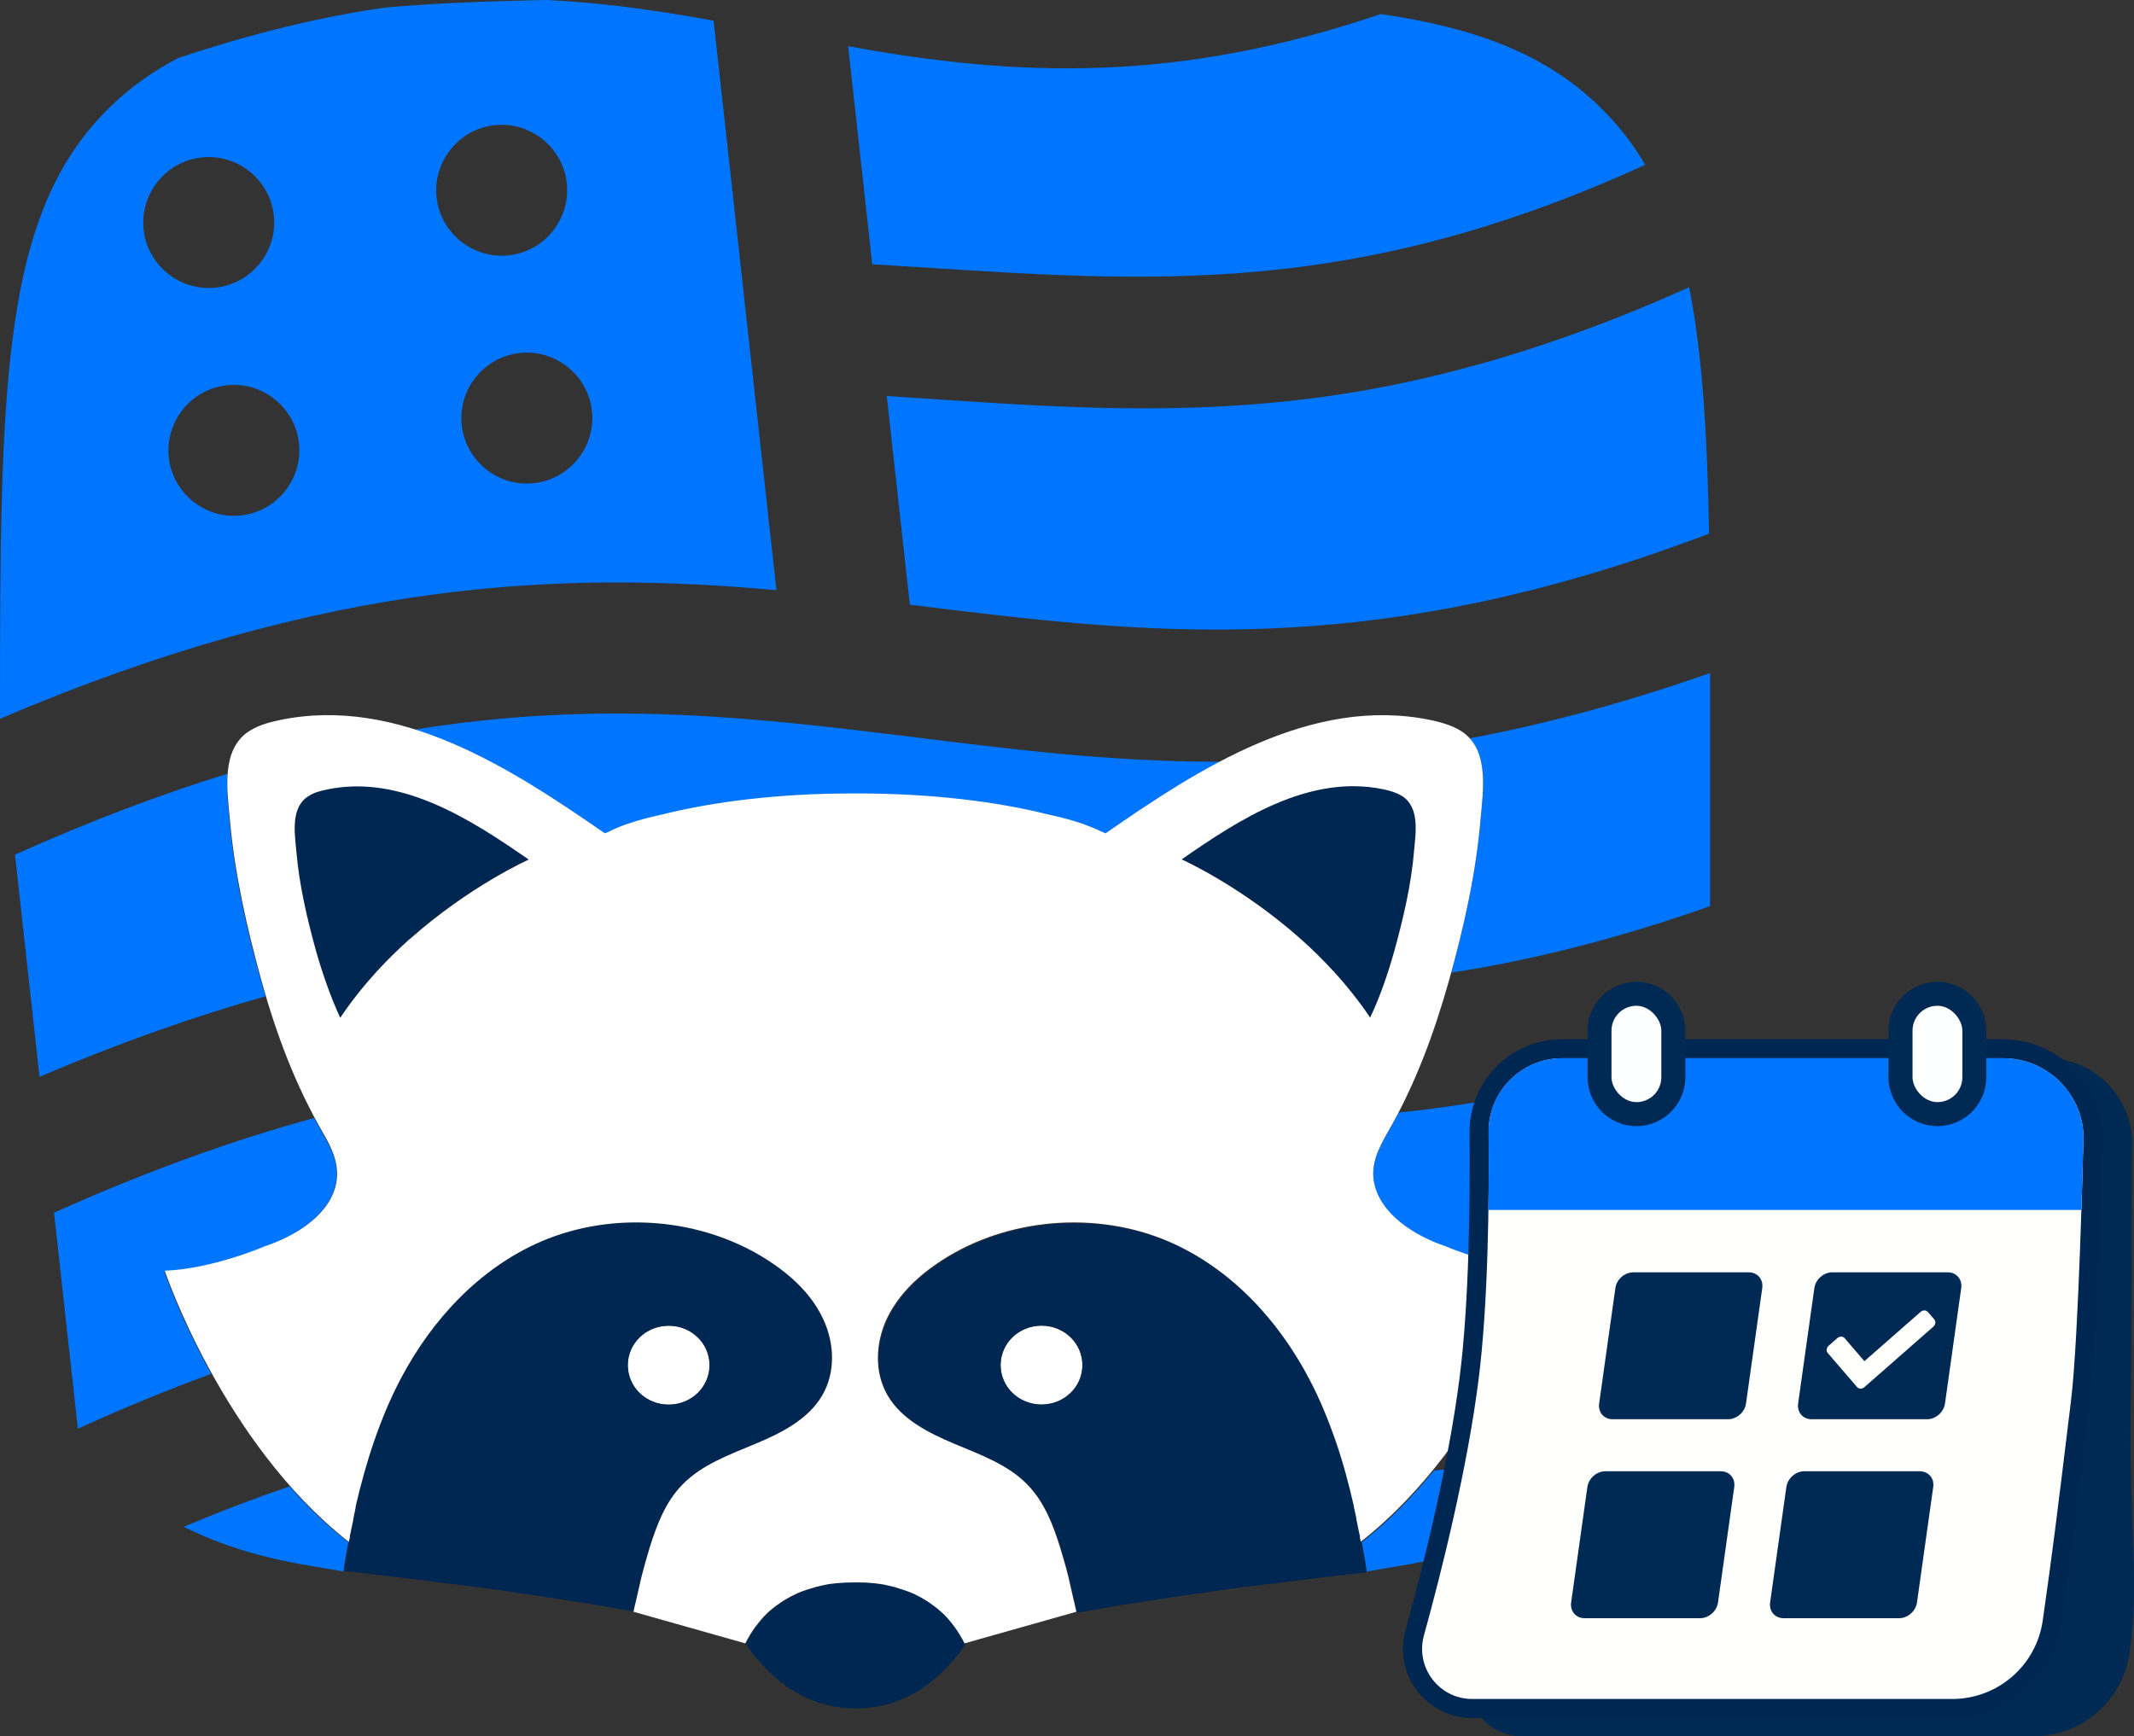 <?xml version="1.0" encoding="UTF-8"?><svg id="Layer_2" xmlns="http://www.w3.org/2000/svg" viewBox="0 0 224.79 182.91"><rect x="0" y="0" width="224.79" height="182.91" fill="#333333" stroke="none"/><defs><style>.cls-1{fill:#0075ff;}.cls-2{fill:#fffffe;}.cls-3{fill:#fff;}.cls-4{fill:#002a54;}.cls-5{fill:#002652;}.cls-6{fill:#feffff;}</style></defs><g id="Layer_1-2"><path class="cls-1" d="M43.57,76.87c7.29,2.27,14.1,6.81,20.11,10.97.12-.05.22-.09.34-.14.68-.33,1.39-.61,2.09-.87,1.17-.4,2.36-.7,3.55-.96,5.6-1.41,12.56-2.23,20.08-2.23h.63c7.52,0,14.46.82,20.08,2.23,1.19.26,2.39.56,3.55.96.71.23,1.41.54,2.09.87.12.05.22.09.34.14,3.75-2.6,7.81-5.34,12.11-7.59-11.94.01-22.54-1.39-32.76-2.65-16.56-2.04-32.65-3.9-52.23-.72Z"/><path class="cls-1" d="M1.58,90.04l2.58,23.4c8.49-3.62,16.39-6.38,23.81-8.48-.16-.53-.32-1.06-.47-1.6-1.56-5.56-2.85-11.31-3.33-17.02-.13-1.43-.35-3.18-.22-4.82-6.95,2.14-14.37,4.93-22.37,8.52Z"/><path class="cls-1" d="M93.41,41.72l2.43,21.99c24.38,2.97,48.12,6.22,84.19-7.49-.19-10.54-.71-19.02-2.1-25.96-15.63,7.03-29.28,10.57-41.61,11.93-14.83,1.64-27.84.51-42.91-.47Z"/><path class="cls-1" d="M152.87,102.47c8.35-1.29,17.34-3.5,27.27-7.01,0-1.87,0-3.78,0-5.75v-12.79c0-2.07,0-4.07,0-6.02-9.16,3.22-17.56,5.43-25.36,6.89,2,2.16,1.43,5.9,1.19,8.54-.46,5.4-1.67,10.85-3.1,16.14Z"/><path class="cls-1" d="M0,75.72c34.55-14.74,59.4-15.58,81.79-13.54l-6.62-60c-5.67-1.03-11.42-1.89-17.56-2.18-6.39.12-12.03.35-17.05.8-6.84.97-14.09,2.74-21.8,5.32-2.62,1.36-4.95,3.02-7.05,5.04C.13,22.31,0,40.21,0,75.72ZM62.35,43.29c.42,3.77-2.33,7.2-6.1,7.61-3.77.42-7.2-2.33-7.61-6.1-.42-3.77,2.33-7.2,6.1-7.61,3.77-.42,7.2,2.33,7.61,6.1ZM52.09,13.19c3.77-.42,7.2,2.33,7.61,6.1.42,3.77-2.33,7.2-6.1,7.61s-7.2-2.33-7.61-6.1,2.33-7.2,6.1-7.61ZM31.49,46.69c.42,3.77-2.33,7.2-6.1,7.61-3.77.42-7.2-2.33-7.61-6.1s2.33-7.2,6.1-7.61c3.77-.42,7.2,2.33,7.61,6.1ZM21.23,16.59c3.77-.42,7.2,2.33,7.61,6.1.42,3.77-2.33,7.2-6.1,7.61-3.77.42-7.2-2.33-7.61-6.1s2.33-7.2,6.1-7.61Z"/><path class="cls-1" d="M153.43,154.69c-.8.09-1.59.16-2.38.23-2.19,2.69-4.7,5.28-7.55,7.52l-.07.05s.05.23.07.35c.07.4.15.8.22,1.2,0,.14.07.52.15.89,0,.07,0,.12.02.19,0,0,.05.28.05.4v.05l.51-.09c1.07-.19,3.58-.61,3.85-.66,1.56-.28,3.12-.63,4.67-1.03,2.99-.8,5.92-1.88,8.62-3.33,2.51-1.34,4.82-3.03,6.84-4.98,1.38-1.33,2.59-2.76,3.66-4.29-6.53,1.73-12.72,2.86-18.66,3.52Z"/><path class="cls-1" d="M30.51,156.59c-3.61,1.23-7.32,2.64-11.15,4.26,2.48,1.25,5.13,2.21,7.8,2.93,1.53.42,3.09.75,4.67,1.03.27.05,2.75.47,3.85.66l.51.09v-.05c0-.12.05-.35.05-.4,0-.07,0-.12.02-.19.05-.38.12-.75.15-.89.07-.4.15-.8.22-1.2,0-.12.05-.23.07-.35l-.07-.05c-2.25-1.77-4.29-3.76-6.13-5.85Z"/><path class="cls-1" d="M89.34,4.87l2.54,22.97c27.22,1.65,49.05,4.3,81.43-10.48-1.35-2.28-2.95-4.33-4.88-6.19-5.6-5.41-12.84-8.22-23-9.69-21.38,7.29-38.31,6.65-56.08,3.39Z"/><path class="cls-1" d="M17.31,133.92c5.06-.19,10.56-2.58,10.56-2.58,3.14-1.06,6.86-3.31,7.52-6.71.37-1.88-.46-3.59-1.39-5.21-.31-.54-.61-1.09-.91-1.64-8.38,2.29-17.43,5.51-27.4,9.98l2.51,22.76c4.74-2.17,9.42-4.09,14.05-5.78-3.35-6.05-4.96-10.82-4.96-10.82Z"/><path class="cls-1" d="M178.22,134.81c1.19-6.73,1.64-14.84,1.81-24.76-12.13,3.97-22.89,6.14-32.69,7.16-.39.74-.78,1.48-1.21,2.2-.93,1.6-1.73,3.31-1.39,5.21.63,3.43,4.36,5.66,7.52,6.71,0,0,5.5,2.39,10.56,2.58,0,0-.78,2.3-2.37,5.73,6.28-1.24,12.34-2.98,17.76-4.83Z"/><path class="cls-3" d="M70.42,147.98c2.39,0,4.31-1.85,4.31-4.16s-1.92-4.16-4.31-4.16-4.31,1.85-4.31,4.16,1.92,4.16,4.31,4.16Z"/><path class="cls-3" d="M109.71,139.67c-2.39,0-4.31,1.85-4.31,4.16s1.92,4.16,4.31,4.16,4.31-1.85,4.31-4.16-1.92-4.16-4.31-4.16Z"/><path class="cls-5" d="M142.94,160.02s-.05-.19-.05-.28l.05.28Z"/><path class="cls-5" d="M142.79,159.36s-.05-.21-.07-.31l.07.31Z"/><path class="cls-5" d="M143.26,161.6c-.05-.19-.1-.45-.15-.7l.15.7Z"/><path class="cls-5" d="M142.75,159.08s-.05-.19-.05-.26l.05.26Z"/><path class="cls-5" d="M34.47,83.14c-.68.14-1.36.33-1.97.7-1.9,1.17-1.46,3.9-1.29,5.75.29,3.54,1.12,7.09,2.07,10.54.68,2.42,1.48,4.79,2.56,7.07,1.19-1.78,2.51-3.4,3.87-4.91,1.12-1.22,2.26-2.35,3.43-3.38,6.3-5.61,12.56-8.4,12.56-8.4-6.04-4.2-13.41-9.01-21.23-7.39v.02Z"/><path class="cls-5" d="M145.67,83.14c.68.14,1.36.33,1.97.7,1.9,1.17,1.46,3.9,1.29,5.75-.29,3.54-1.12,7.09-2.07,10.54-.68,2.42-1.48,4.79-2.56,7.07-1.19-1.78-2.51-3.4-3.87-4.91-1.12-1.22-2.26-2.35-3.43-3.38-6.3-5.61-12.56-8.4-12.56-8.4,6.04-4.2,13.41-9.01,21.23-7.39v.02Z"/><path class="cls-5" d="M66.87,169.06c.02-.16.07-.28.1-.42l.58-2.54c.24-.99.54-1.97.83-2.96.75-2.44,1.7-4.93,3.51-6.76,2.04-2.09,4.94-3.12,7.67-4.27,2.73-1.15,5.55-2.58,7.01-5.07,1.44-2.44,1.29-5.56.1-8.1-.78-1.64-1.95-3.08-3.33-4.3-.75-.68-1.61-1.29-2.46-1.85-6.91-4.48-16.26-5.26-23.88-2-6.55,2.82-11.59,8.31-14.82,14.48-1.12,2.11-2.02,4.32-2.8,6.57-.78,2.25-1.39,4.55-1.92,6.88v.12l-.05.26-.07.31s-.05.23-.07.35l-.05.28v.05c-.05.28-.12.56-.17.82l-.15.7s-.02.16-.05.23v.16c0,.07-.02.12-.05.19,0,.07-.02.16-.05.23,0,.12-.05.23-.07.35-.07.4-.15.8-.22,1.2,0,.14-.07.52-.15.89,0,.07,0,.12-.02.19,0,0-.05.28-.05.4v.05c.24.05.51.07.75.09.24.02.49.05.73.07.32.05.63.07.97.12.39.05.78.09,1.17.14.46.05.9.12,1.36.16.51.07,1.02.12,1.53.19.56.07,1.12.14,1.68.21.61.07,1.22.14,1.83.23.63.07,1.29.16,1.92.23.68.09,1.34.16,2.02.26.68.09,1.39.19,2.07.28.71.09,1.41.19,2.12.31.71.09,1.44.21,2.14.31.71.09,1.44.21,2.14.33.71.12,1.41.21,2.12.33.71.12,1.39.23,2.07.33.68.12,1.34.23,2.02.35.41.07.85.14,1.27.23l.56.07.17-.75v.05ZM66.14,143.82c0-2.3,1.92-4.15,4.31-4.15s4.31,1.85,4.31,4.15-1.92,4.16-4.31,4.16-4.31-1.85-4.31-4.16Z"/><path class="cls-5" d="M143.89,165.12c0-.07,0-.12-.02-.19-.05-.38-.12-.75-.15-.89-.07-.4-.15-.8-.22-1.2,0-.12-.05-.23-.07-.35,0-.07-.02-.16-.05-.23,0-.07-.02-.12-.05-.19v-.07s-.02-.05-.02-.09c0-.07-.02-.14-.05-.23l-.15-.7c-.05-.26-.12-.54-.17-.82v-.05l-.05-.28c-.02-.12-.05-.23-.07-.35l-.07-.31-.05-.26v-.12c-.54-2.32-1.14-4.62-1.92-6.88-.78-2.25-1.68-4.46-2.8-6.57-3.24-6.17-8.28-11.67-14.82-14.48-7.62-3.26-16.94-2.49-23.88,2-.85.56-1.7,1.17-2.46,1.85-1.39,1.22-2.56,2.65-3.33,4.3-1.22,2.56-1.34,5.66.1,8.1,1.46,2.49,4.28,3.94,7.01,5.07,2.73,1.15,5.62,2.18,7.67,4.27,1.83,1.85,2.75,4.32,3.51,6.76.29.99.58,1.97.83,2.96l.58,2.54c.02.14.07.26.1.4l.17.77.56-.07c.41-.07.85-.16,1.27-.23.68-.12,1.34-.23,2.02-.35.68-.12,1.39-.23,2.07-.33.71-.12,1.41-.21,2.12-.33.71-.12,1.44-.21,2.14-.33.71-.09,1.44-.21,2.14-.31.71-.09,1.41-.19,2.12-.31.68-.09,1.39-.19,2.07-.28.68-.09,1.34-.19,2.02-.26.63-.09,1.29-.16,1.92-.23.61-.07,1.22-.14,1.83-.23.56-.07,1.12-.14,1.68-.21.51-.07,1.02-.12,1.53-.19.46-.05.9-.12,1.36-.16.39-.05.78-.09,1.17-.14.32-.05.63-.07.97-.12.24-.02.49-.05.73-.07.24-.02.51-.05.75-.09v-.05c0-.12-.05-.35-.05-.4l.02-.05ZM109.71,147.96c-2.39,0-4.31-1.85-4.31-4.16s1.92-4.16,4.31-4.16,4.31,1.85,4.31,4.16-1.92,4.16-4.31,4.16Z"/><path class="cls-5" d="M101.17,172.25c-.17-.28-.34-.54-.54-.82-.19-.26-.39-.49-.58-.73-.19-.23-.39-.45-.61-.66-.19-.19-.41-.4-.63-.56-.22-.19-.44-.35-.66-.49-.22-.16-.44-.31-.68-.45-.22-.14-.46-.26-.68-.38-.22-.12-.46-.21-.68-.33-.22-.09-.44-.19-.68-.26-.22-.07-.44-.16-.66-.21-.22-.07-.44-.12-.63-.19-.19-.05-.41-.09-.61-.14-.19-.05-.39-.07-.58-.12-.17-.02-.37-.05-.54-.07-.17,0-.32-.05-.49-.05-.54-.05-1.07-.07-1.61-.07h-.39c-.54,0-1.07,0-1.61.07-.17,0-.34.02-.49.05-.17,0-.37.05-.54.07-.19.02-.39.07-.58.12-.19.05-.41.09-.61.14-.22.05-.44.12-.63.19-.22.07-.44.14-.66.21-.22.09-.46.16-.68.26-.24.09-.46.21-.68.33-.24.12-.46.23-.68.38-.22.14-.46.28-.68.45s-.44.33-.66.49c-.22.19-.44.38-.63.56-.22.21-.41.42-.61.66-.19.23-.39.47-.58.73-.19.26-.37.54-.54.82-.17.28-.34.59-.49.89,0,0,0,.05.02.05.46.77,1.05,1.5,1.68,2.16,1.19,1.29,2.58,2.44,4.16,3.26,1.75.92,3.72,1.36,5.72,1.38,2-.02,3.97-.47,5.72-1.38,1.58-.82,2.97-1.97,4.16-3.26.61-.68,1.19-1.38,1.68-2.16l.02-.05c-.15-.31-.32-.61-.49-.89h-.1Z"/><path class="cls-3" d="M152.26,131.29c-3.14-1.06-6.86-3.31-7.52-6.71-.37-1.88.46-3.59,1.39-5.21,2.92-5.02,4.94-10.52,6.5-16.06,1.56-5.56,2.85-11.31,3.33-17.02.27-3,.97-7.39-2.09-9.3-.95-.59-2.07-.89-3.16-1.13-12.59-2.61-24.49,5.16-34.25,11.93-.12-.05-.22-.09-.34-.14-.68-.33-1.39-.61-2.09-.87-1.17-.4-2.36-.7-3.55-.96-5.6-1.41-12.56-2.23-20.08-2.23h-.63c-7.52,0-14.46.82-20.08,2.23-1.19.26-2.39.56-3.55.96-.71.23-1.41.54-2.09.87-.12.05-.22.09-.34.14-9.76-6.76-21.67-14.55-34.25-11.93-1.1.23-2.22.54-3.16,1.13-3.07,1.92-2.36,6.31-2.09,9.3.49,5.7,1.8,11.46,3.33,17.02,1.53,5.56,3.58,11.03,6.5,16.06.93,1.6,1.73,3.31,1.39,5.21-.63,3.43-4.36,5.66-7.52,6.71,0,0-5.5,2.39-10.56,2.58,0,0,6.09,18.1,19.33,28.52l.07.05s.02-.16.05-.23c0-.07.02-.12.05-.19v-.19l.05-.23c.02-.14.07-.31.1-.49,0-.07.02-.14.05-.21l.17-.82v-.05c0-.09.05-.19.05-.28l.07-.35s.05-.21.07-.31c0-.12.05-.19.05-.26v-.12c.54-2.32,1.17-4.62,1.95-6.88.78-2.25,1.68-4.46,2.8-6.57,3.24-6.17,8.28-11.67,14.82-14.48,7.62-3.26,16.94-2.49,23.88,2,.85.56,1.7,1.17,2.46,1.85,1.39,1.22,2.56,2.65,3.33,4.3,1.22,2.56,1.34,5.66-.1,8.1-1.46,2.49-4.28,3.94-7.01,5.07-2.73,1.15-5.62,2.18-7.67,4.27-1.83,1.85-2.75,4.32-3.51,6.76-.29.99-.58,1.97-.83,2.96l-.58,2.54c-.02.14-.07.26-.1.4l-.17.77,11.78,3.33c.15-.31.32-.61.49-.89.17-.28.34-.54.54-.82.19-.26.39-.49.58-.73.19-.23.39-.45.61-.66.19-.19.41-.4.63-.56.22-.19.44-.35.66-.49.22-.16.44-.31.68-.45.22-.14.46-.26.68-.38.22-.12.46-.21.68-.33.22-.09.44-.19.68-.26.22-.07.44-.16.66-.21.22-.07.44-.12.63-.19.19-.05.41-.09.61-.14.19-.05.39-.07.58-.12.17-.02.37-.05.54-.07.17,0,.32-.05.49-.05.54-.05,1.07-.07,1.61-.07h.39c.54,0,1.07,0,1.61.07.17,0,.34.02.49.05.17,0,.37.05.54.07.19.02.39.07.58.12.19.05.41.09.61.14.22.05.44.12.63.19.22.07.44.14.66.21.22.09.46.16.68.26.24.09.46.21.68.33.24.12.46.23.68.38.22.14.46.28.68.45.22.16.44.33.66.49.22.19.44.38.63.56.22.21.41.42.61.66.19.23.39.47.58.73.19.26.37.54.54.82.17.28.34.59.49.89l11.78-3.33-.17-.75c-.02-.16-.07-.28-.1-.42l-.58-2.54c-.24-.99-.54-1.97-.83-2.96-.75-2.44-1.7-4.93-3.51-6.76-2.04-2.09-4.94-3.12-7.67-4.27-2.73-1.15-5.55-2.58-7.01-5.07-1.44-2.44-1.29-5.56-.1-8.1.78-1.64,1.95-3.08,3.33-4.3.75-.68,1.61-1.29,2.46-1.85,6.91-4.48,16.26-5.26,23.88-2,6.55,2.82,11.59,8.31,14.82,14.48,1.12,2.11,2.02,4.32,2.8,6.57.78,2.25,1.39,4.55,1.92,6.88v.12s.05.14.07.26c0,.09.05.19.07.31l.07.35s.05.19.05.28v.05l.17.82c.05.26.1.52.15.7l.05.23v.16c0,.07.02.12.05.19,0,.07.02.16.05.23l.07-.05c13.24-10.42,19.33-28.52,19.33-28.52-5.06-.19-10.56-2.58-10.56-2.58l.1.02ZM43.14,98.94c-1.14,1.03-2.31,2.16-3.43,3.38-1.36,1.5-2.68,3.12-3.87,4.91-1.05-2.28-1.87-4.67-2.56-7.07-.95-3.45-1.78-7.02-2.07-10.54-.17-1.85-.61-4.58,1.29-5.75.58-.38,1.27-.56,1.97-.7,7.79-1.62,15.17,3.19,21.23,7.39,0,0-6.26,2.79-12.56,8.4v-.02ZM140.46,102.32c-1.12-1.22-2.26-2.35-3.43-3.38-6.3-5.61-12.56-8.4-12.56-8.4,6.04-4.2,13.41-9.01,21.23-7.39.68.14,1.36.33,1.97.7,1.9,1.17,1.46,3.9,1.29,5.75-.29,3.54-1.12,7.09-2.07,10.54-.68,2.42-1.48,4.79-2.56,7.07-1.19-1.78-2.51-3.4-3.87-4.91v.02Z"/><path class="cls-4" d="M214.14,182.91h-53.84c-3.71,0-6.4-3.51-5.42-7.07,1.99-7.18,4.87-18.62,6.15-28.64,1.06-8.38,1.19-19.79,1.12-27.44-.04-4.56,3.66-8.27,8.25-8.27h45.16c5.32,0,9.49,4.55,8.99,9.81,0,0,.01,19.45-.1,26.54-.22,14.23,1,18.28-.14,26.31-.72,5.03-5.05,8.77-10.16,8.77Z"/><path class="cls-2" d="M155.07,179.99c-1.98,0-3.8-.9-4.99-2.47-1.2-1.57-1.59-3.57-1.06-5.48,1.98-7.19,4.58-17.7,5.74-26.93.98-7.78,1.11-18.32,1.04-25.8-.02-2.35.88-4.57,2.54-6.24,1.65-1.67,3.86-2.59,6.21-2.59h46.45c2.66,0,5.22,1.13,7.01,3.1,1.79,1.97,2.68,4.62,2.43,7.27-.02.75-.48,20.17-1.29,26.79-1.64,13.43-1.91,15.59-2.99,23.21-.74,5.21-5.26,9.14-10.53,9.14h-50.56Z"/><path class="cls-5" d="M211,111.49c5,0,8.91,4.3,8.44,9.27,0,0-.47,20.11-1.28,26.76-1.65,13.57-1.91,15.61-2.98,23.19-.67,4.75-4.74,8.28-9.54,8.28h-50.56c-3.49,0-6.01-3.32-5.09-6.68,1.87-6.78,4.58-17.6,5.77-27.07,1-7.92,1.11-18.7,1.05-25.93-.04-4.31,3.44-7.82,7.75-7.82h46.45M211,109.49h-46.45c-2.62,0-5.08,1.02-6.92,2.88-1.85,1.86-2.85,4.33-2.83,6.95.07,7.45-.06,17.95-1.03,25.66-1.16,9.18-3.75,19.63-5.72,26.79-.61,2.21-.16,4.53,1.23,6.35,1.39,1.82,3.5,2.87,5.79,2.87h50.56c5.76,0,10.72-4.3,11.52-10,1.09-7.67,1.36-9.83,2.99-23.23.8-6.54,1.26-25.39,1.29-26.88.25-2.91-.73-5.8-2.69-7.96-1.98-2.18-4.81-3.42-7.75-3.42h0Z"/><path class="cls-1" d="M156.78,127.47c.05-3.02.05-5.72.02-8.17-.04-4.31,3.44-7.82,7.75-7.82h46.45c5,0,8.91,4.3,8.44,9.27,0,0-.07,2.83-.19,6.72h-62.47Z"/><rect class="cls-4" x="169.75" y="105.96" width="5.25" height="10.15" rx="2.62" ry="2.62"/><path class="cls-4" d="M204.08,118.64c-2.84,0-5.15-2.31-5.15-5.15v-4.9c0-2.84,2.31-5.15,5.15-5.15s5.15,2.31,5.15,5.15v4.9c0,2.84-2.31,5.15-5.15,5.15Z"/><path class="cls-4" d="M172.38,118.64c-2.84,0-5.15-2.31-5.15-5.15v-4.9c0-2.84,2.31-5.15,5.15-5.15s5.15,2.31,5.15,5.15v4.9c0,2.84-2.31,5.15-5.15,5.15Z"/><rect class="cls-6" x="169.75" y="105.96" width="5.25" height="10.15" rx="2.62" ry="2.62"/><rect class="cls-6" x="201.46" y="105.96" width="5.25" height="10.15" rx="2.62" ry="2.62"/><path class="cls-4" d="M190.83,149.52c-.92,0-1.55-.74-1.42-1.66l1.71-12.16c.13-.92.98-1.66,1.89-1.66h12.16c.92,0,1.55.74,1.42,1.66l-1.71,12.16c-.13.92-.98,1.66-1.89,1.66h-12.16ZM203.64,139.78c.25-.22.3-.57.11-.78l-.67-.78c-.19-.22-.54-.22-.78,0l-5.91,5.18-2.08-2.42c-.19-.22-.54-.22-.78,0l-.89.78c-.25.22-.3.57-.11.78l3.09,3.59c.19.22.54.22.78,0l7.25-6.36Z"/><path class="cls-4" d="M169.87,149.52c-.92,0-1.55-.74-1.42-1.66l1.71-12.16c.13-.92.98-1.66,1.89-1.66h12.16c.92,0,1.55.74,1.42,1.66l-1.71,12.16c-.13.92-.98,1.66-1.89,1.66h-12.16Z"/><path class="cls-4" d="M166.92,170.48c-.92,0-1.55-.74-1.42-1.66l1.71-12.16c.13-.92.98-1.66,1.89-1.66h12.16c.92,0,1.55.74,1.42,1.66l-1.71,12.16c-.13.92-.98,1.66-1.89,1.66h-12.16Z"/><path class="cls-4" d="M187.88,170.48c-.92,0-1.55-.74-1.42-1.66l1.71-12.16c.13-.92.98-1.66,1.89-1.66h12.16c.92,0,1.55.74,1.42,1.66l-1.71,12.16c-.13.92-.98,1.66-1.89,1.66h-12.16Z"/></g></svg>